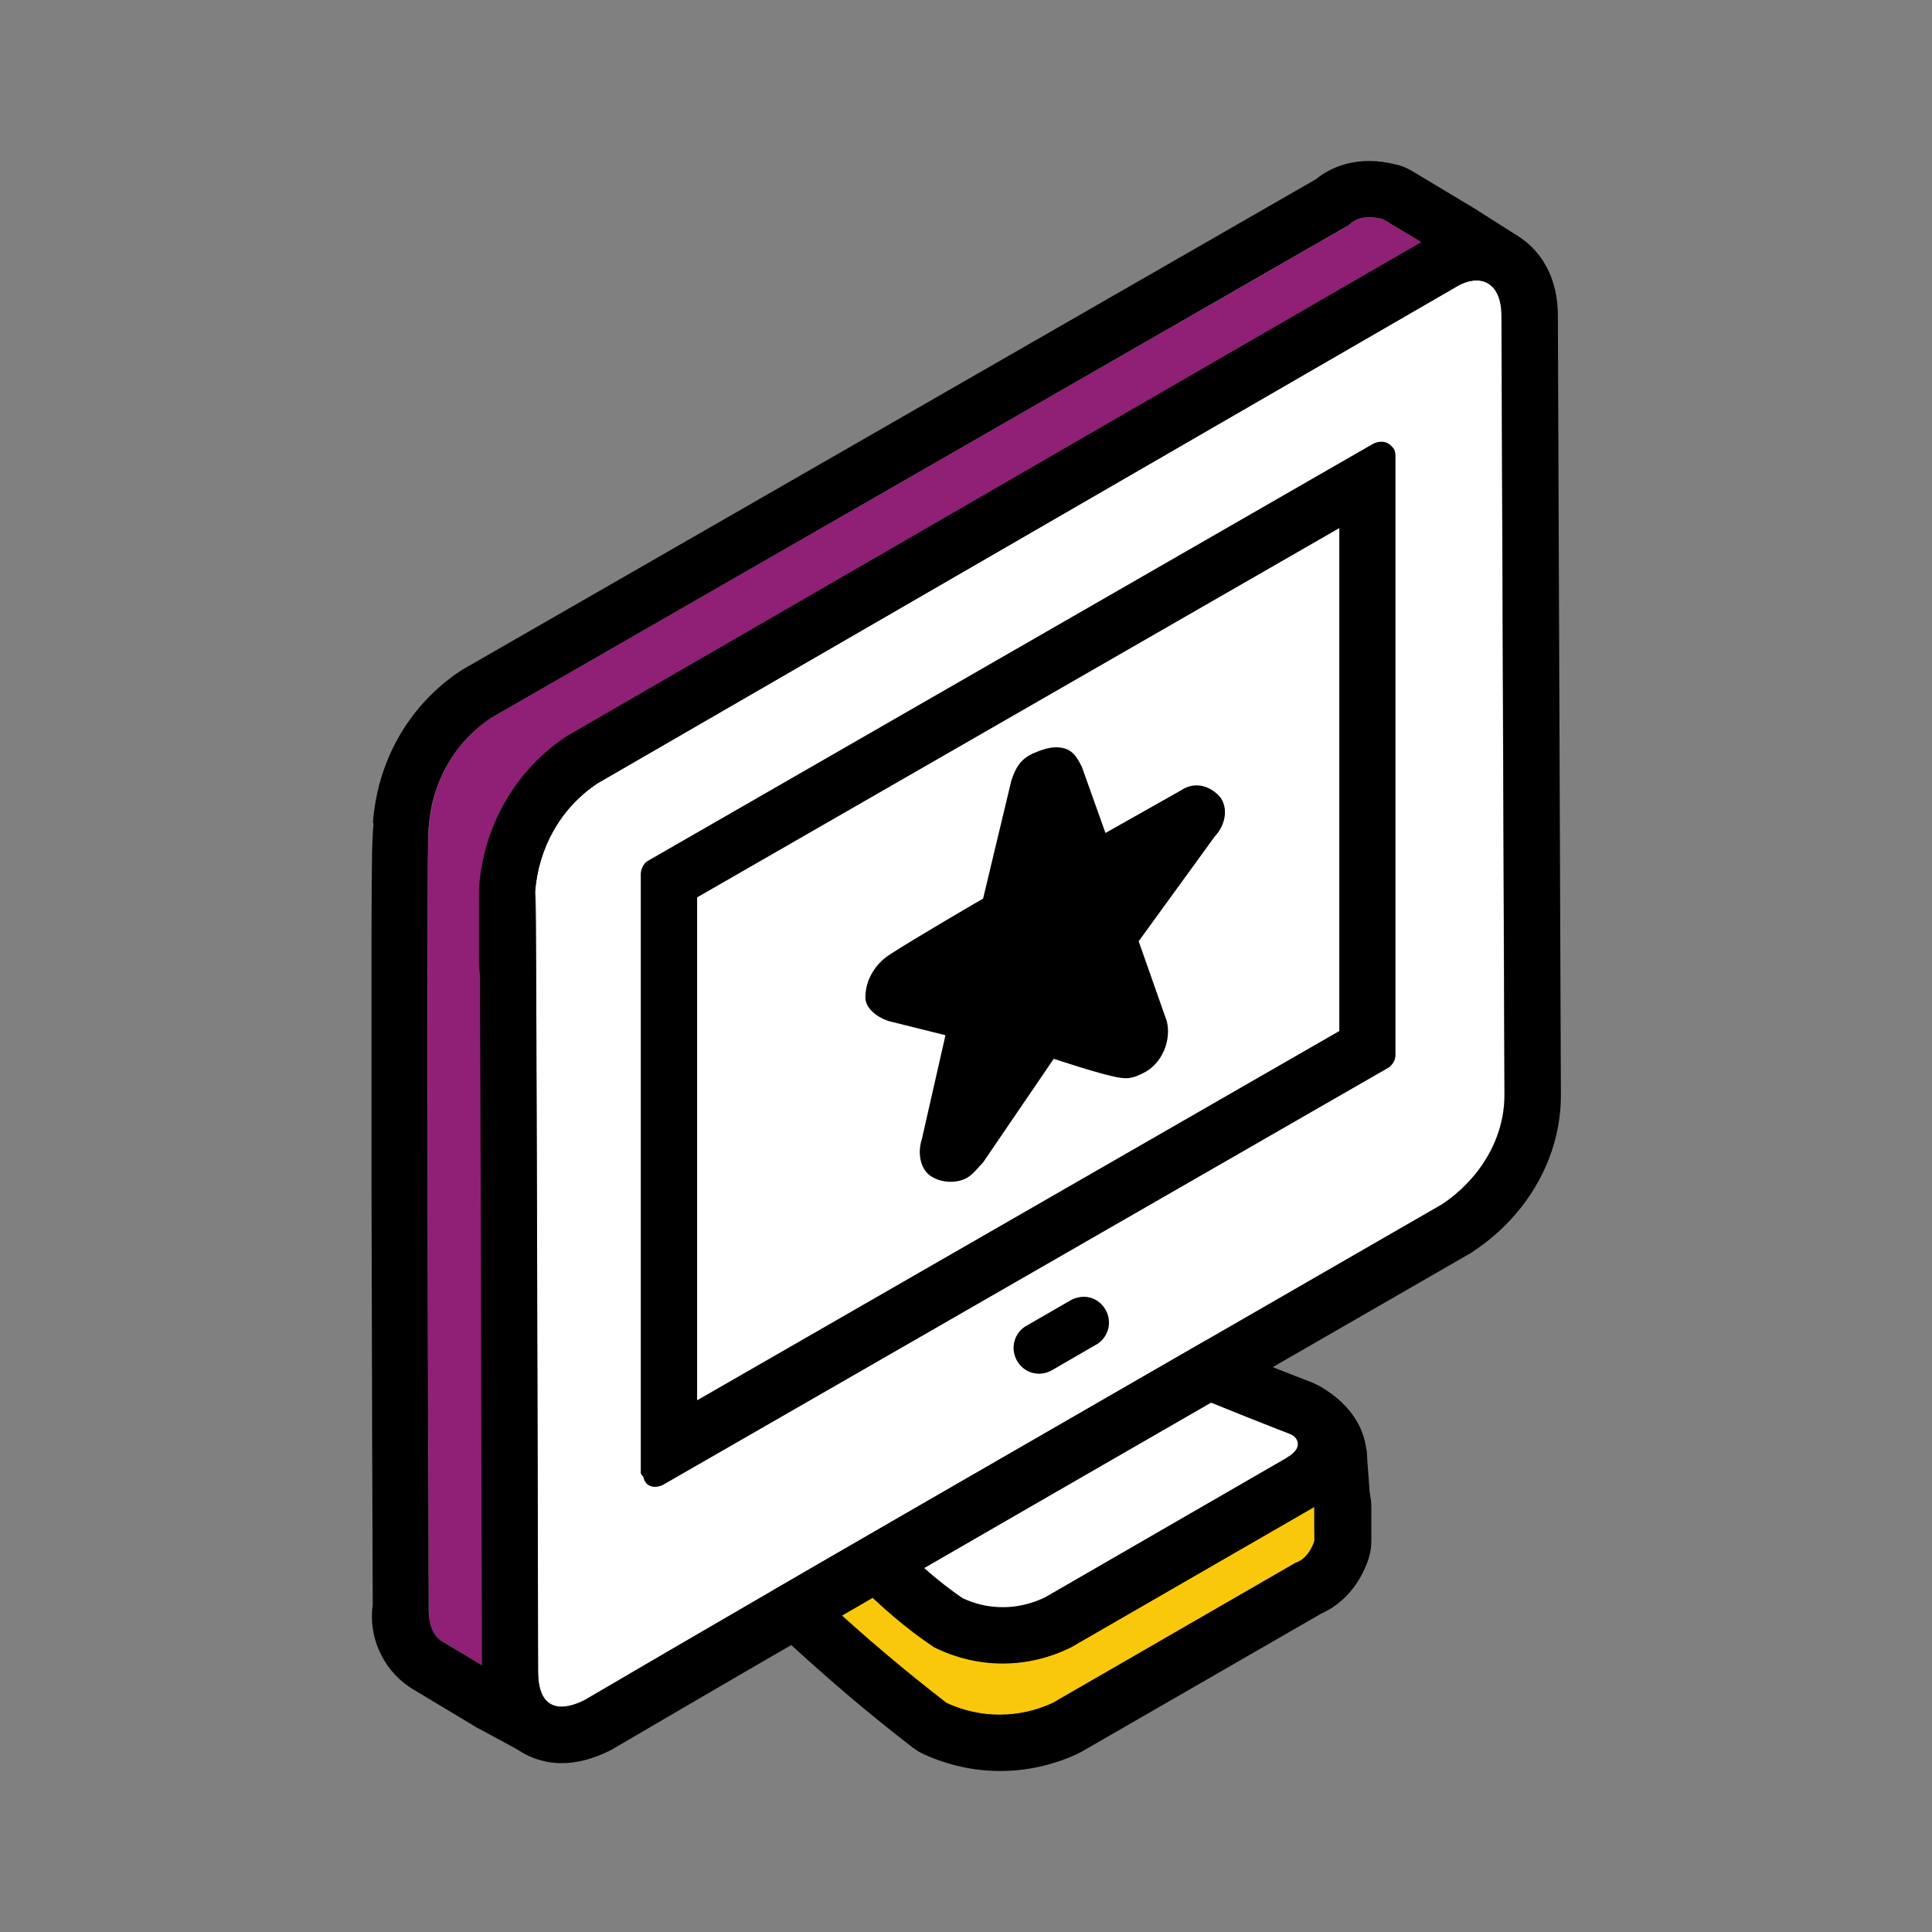 <?xml version="1.0" encoding="UTF-8"?><svg xmlns="http://www.w3.org/2000/svg" viewBox="0 0 96 96"><rect x="0" y="0" width="96" height="96" fill="#808080" stroke="none"/><defs><style>.cls-1{fill:none;}.cls-2{fill:#fac80a;}.cls-3{fill:#fff;}.cls-4{fill:#901f76;}</style></defs><g id="Boxes"><rect class="cls-1" x="0" width="96" height="96"/></g><g id="Icons"><g><g><path id="Path_28" class="cls-4" d="M21.31,79.98c0,.63,.15,1.24,.62,1.55l3.1,1.86c0-.31,0-11.31-.15-39.04,.15-2.79,1.55-5.42,4.03-6.82L71.51,12.9c.15,0,.15-.15,.31-.15l-3.1-1.86c-.62-.15-1.24-.15-1.7,.31L24.41,35.67c-1.86,1.24-2.94,3.25-3.1,5.42h0c-.15,0,0,38.73,0,38.89Z"/><path id="Path_28-2" d="M68.04,10.79c.22,0,.45,.04,.67,.09l3.1,1.86c-.16,0-.16,.15-.31,.15L28.9,37.53c-2.48,1.39-3.87,4.03-4.03,6.82,.15,27.73,.15,38.73,.15,39.04l-3.1-1.86c-.46-.31-.62-.91-.62-1.55,0-.19-.15-38.89,0-38.89,.15-2.17,1.24-4.18,3.1-5.42L67.01,11.19c.29-.29,.65-.4,1.03-.4m0-2.79c-1.01,0-1.92,.31-2.66,.91L23.02,33.25c-.05,.03-.11,.06-.16,.1-2.53,1.69-4.11,4.44-4.33,7.55h.03c-.09,.97-.09,2.61-.1,5.69,0,3.3,0,7.73,0,12.28,.02,9.1,.05,18.68,.06,20.73v.14c-.22,1.59,.49,3.2,1.86,4.11,.04,.02,.07,.05,.11,.07l3.1,1.86c.44,.26,.94,.4,1.44,.4s.95-.12,1.37-.36c.87-.5,1.42-1.42,1.42-2.43,0-.46,0-11.61-.15-38.96,.13-1.95,1.1-3.62,2.61-4.46L72.64,15.47c.17-.07,.34-.16,.5-.27,.65-.35,1.16-.96,1.36-1.71,.33-1.21-.18-2.49-1.25-3.14l-3.1-1.86c-.24-.14-.49-.25-.76-.31-.47-.12-.92-.18-1.35-.18h0Z"/></g><g><path id="Path_29" class="cls-3" d="M52.29,80.45c12.7-7.44,12.08-6.97,12.55-7.44,.62-.62,.15-1.24-.62-1.7-.31-.15,.31,.15-5.42-2.17l-15.03,8.68c.93,.93,2.01,1.86,3.1,2.63,1.86,.77,3.72,.77,5.42,0Z"/><path id="Path_29-2" d="M58.8,69.14c5.73,2.32,5.11,2.01,5.42,2.17,.77,.46,1.24,1.08,.62,1.7-.46,.46,.16,0-12.55,7.44-.85,.39-1.74,.58-2.65,.58s-1.84-.19-2.77-.58c-1.08-.77-2.17-1.7-3.1-2.63l15.03-8.68m0-2.79c-.48,0-.97,.13-1.4,.37l-15.03,8.68c-.75,.43-1.26,1.19-1.37,2.05-.11,.86,.18,1.72,.79,2.34,1.07,1.07,2.26,2.08,3.45,2.93,.17,.12,.36,.22,.55,.31,1.27,.53,2.56,.8,3.84,.8s2.59-.28,3.81-.83c.09-.04,.17-.08,.25-.13,4.44-2.6,7.25-4.23,9.05-5.28q3.52-2.04,4.04-2.57c.86-.86,1.24-1.92,1.11-3.02-.11-.86-.58-2.09-2.24-3.08-.06-.04-.12-.07-.19-.1-.2-.1-.2-.1-.53-.23-.32-.12-1.3-.49-5.09-2.03-.34-.14-.69-.2-1.05-.2h0Z"/></g><g><path id="Path_30" class="cls-2" d="M40.99,79.52c2.01,1.86,4.03,3.56,6.04,5.11,1.7,.77,3.56,.77,5.27,0l12.08-6.97c.46-.15,.77-.62,.93-1.08v-1.7l-12.08,6.97h0c-2.17,1.08-4.65,1.08-6.82,0-1.39-.93-2.63-2.01-3.87-3.25l-1.55,.93Z"/><path id="Path_30-2" d="M65.31,74.87v1.7c-.15,.46-.46,.93-.93,1.08l-12.08,6.97c-.85,.39-1.74,.58-2.63,.58s-1.78-.19-2.63-.58c-2.01-1.55-4.03-3.25-6.04-5.11l1.55-.93c1.24,1.24,2.48,2.32,3.87,3.25,1.08,.54,2.25,.81,3.41,.81s2.32-.27,3.41-.81l12.08-6.97m0-2.79c-.48,0-.96,.12-1.39,.37l-12,6.93c-.67,.32-1.37,.49-2.09,.49s-1.37-.15-2.01-.45c-1.06-.72-2.11-1.62-3.29-2.8-.54-.54-1.25-.82-1.97-.82-.49,0-.99,.13-1.43,.4l-1.55,.93c-.75,.45-1.25,1.23-1.34,2.11s.24,1.74,.88,2.34c2.07,1.91,4.16,3.68,6.23,5.27,.17,.13,.35,.24,.55,.33,1.21,.55,2.49,.83,3.79,.83s2.58-.28,3.79-.83c.08-.04,.16-.08,.24-.12l11.92-6.87c1.08-.48,1.93-1.45,2.35-2.72,.09-.28,.14-.58,.14-.88v-1.7c0-1-.53-1.92-1.39-2.42-.43-.25-.91-.37-1.4-.37h0Z"/></g><path id="Path_31" class="cls-3" d="M26.58,44.35h0c0,15.49,0-28.35,.15,38.73,0,1.55,.77,2.17,2.32,1.39,10.84-6.35,20.3-11.77,42.6-24.63,1.86-1.24,3.1-3.25,3.1-5.42l-.15-38.73c0-1.7-1.08-2.17-2.32-1.39L29.68,38.93c-1.86,1.24-2.94,3.25-3.1,5.42Z"/><path id="Path_31-2" d="M73.37,13.93c.72,0,1.24,.59,1.24,1.76l.15,38.73c0,2.17-1.24,4.18-3.1,5.42-22.31,12.86-31.76,18.28-42.6,24.63-.45,.23-.84,.33-1.16,.33-.78,0-1.16-.63-1.16-1.73-.07-32-.11-38.76-.13-38.76-.01,0-.02,3.62-.02,3.62,0,0,0-.9,0-3.59,.15-2.17,1.24-4.18,3.1-5.42L72.28,14.29c.39-.24,.76-.36,1.09-.36m-40.82,59.95c.13,0,.27-.04,.38-.09l36.1-20.76c.16-.15,.31-.31,.31-.62V22.66c0-.15-.03-.32-.13-.42-.21-.23-.35-.29-.58-.29-.13,0-.27,.04-.38,.09l-36.1,20.76c-.17,.11-.31,.41-.31,.62v29.75c0,.15,.15,.15,.15,.31,.1,.29,.32,.4,.55,.4M73.37,11.14c-.85,0-1.7,.26-2.52,.76L28.28,36.51c-.05,.03-.1,.06-.15,.09-2.53,1.69-4.11,4.44-4.33,7.55,0,.07,0,.13,0,.2v2.81s0,.61,0,.61c0,.23,.02,.45,.05,.65,.02,4.66,.05,14.49,.1,34.68,0,3.1,2.05,4.51,3.96,4.51,.77,0,1.56-.21,2.41-.63,.06-.03,.11-.06,.16-.09,8.89-5.21,17.01-9.88,31.74-18.37l10.85-6.25c.05-.03,.1-.06,.15-.1,2.72-1.81,4.34-4.71,4.34-7.74l-.15-38.74c0-2.97-2.03-4.54-4.03-4.54h0ZM34.64,44.59l31.91-18.35v24.99l-31.91,18.35v-24.99h0Z"/><path d="M60.32,41.62l-3.74,5.15,1.4,3.98c.23,.94-.23,2.11-1.17,2.57-.47,.23-.71,.3-1.17,.23-.84-.12-3.28-.94-3.28-.94l-3.51,5.15c-.23,.23-.43,.51-.7,.7-.42,.31-1.24,.39-1.87,0-.56-.35-.7-1.17-.47-1.87l1.17-5.15-2.81-.7c-.7-.23-1.17-.7-1.17-1.17,0-.94,.55-1.7,1.17-2.11,1.2-.79,4.68-2.81,4.68-2.81l1.4-5.85c.23-.7,.49-1.12,1.17-1.4,.48-.2,.95-.34,1.4-.23,.51,.12,.7,.47,.94,.94l1.17,3.28,3.74-2.11c.7-.47,1.4-.23,1.87,.23s.47,1.4-.23,2.11h0Z"/><polygon points="73.25 10.35 75.47 11.76 73.73 11.55 73.25 10.35"/><polygon points="23.59 85.78 26.31 87.26 25.38 85.58 23.59 85.78"/><path d="M67.9,71.99l.2,2.73s-1.14-.71-1.04-.84,.84-1.88,.84-1.88Z"/><path d="M64.22,71.3s.78,.52-.31,1.15c0,0,1.57-.08,1.58-.13s-.46-1.33-.46-1.33l-.81,.32Z"/><path d="M54.98,65.17c-.29-.61-.99-.94-1.73-.59l-2.32,1.34c-.53,.35-.72,1.05-.43,1.63,.22,.44,.65,.71,1.14,.71,.2,0,.39-.05,.59-.15l2.33-1.35c.51-.36,.69-1.03,.42-1.59Z"/></g></g></svg>